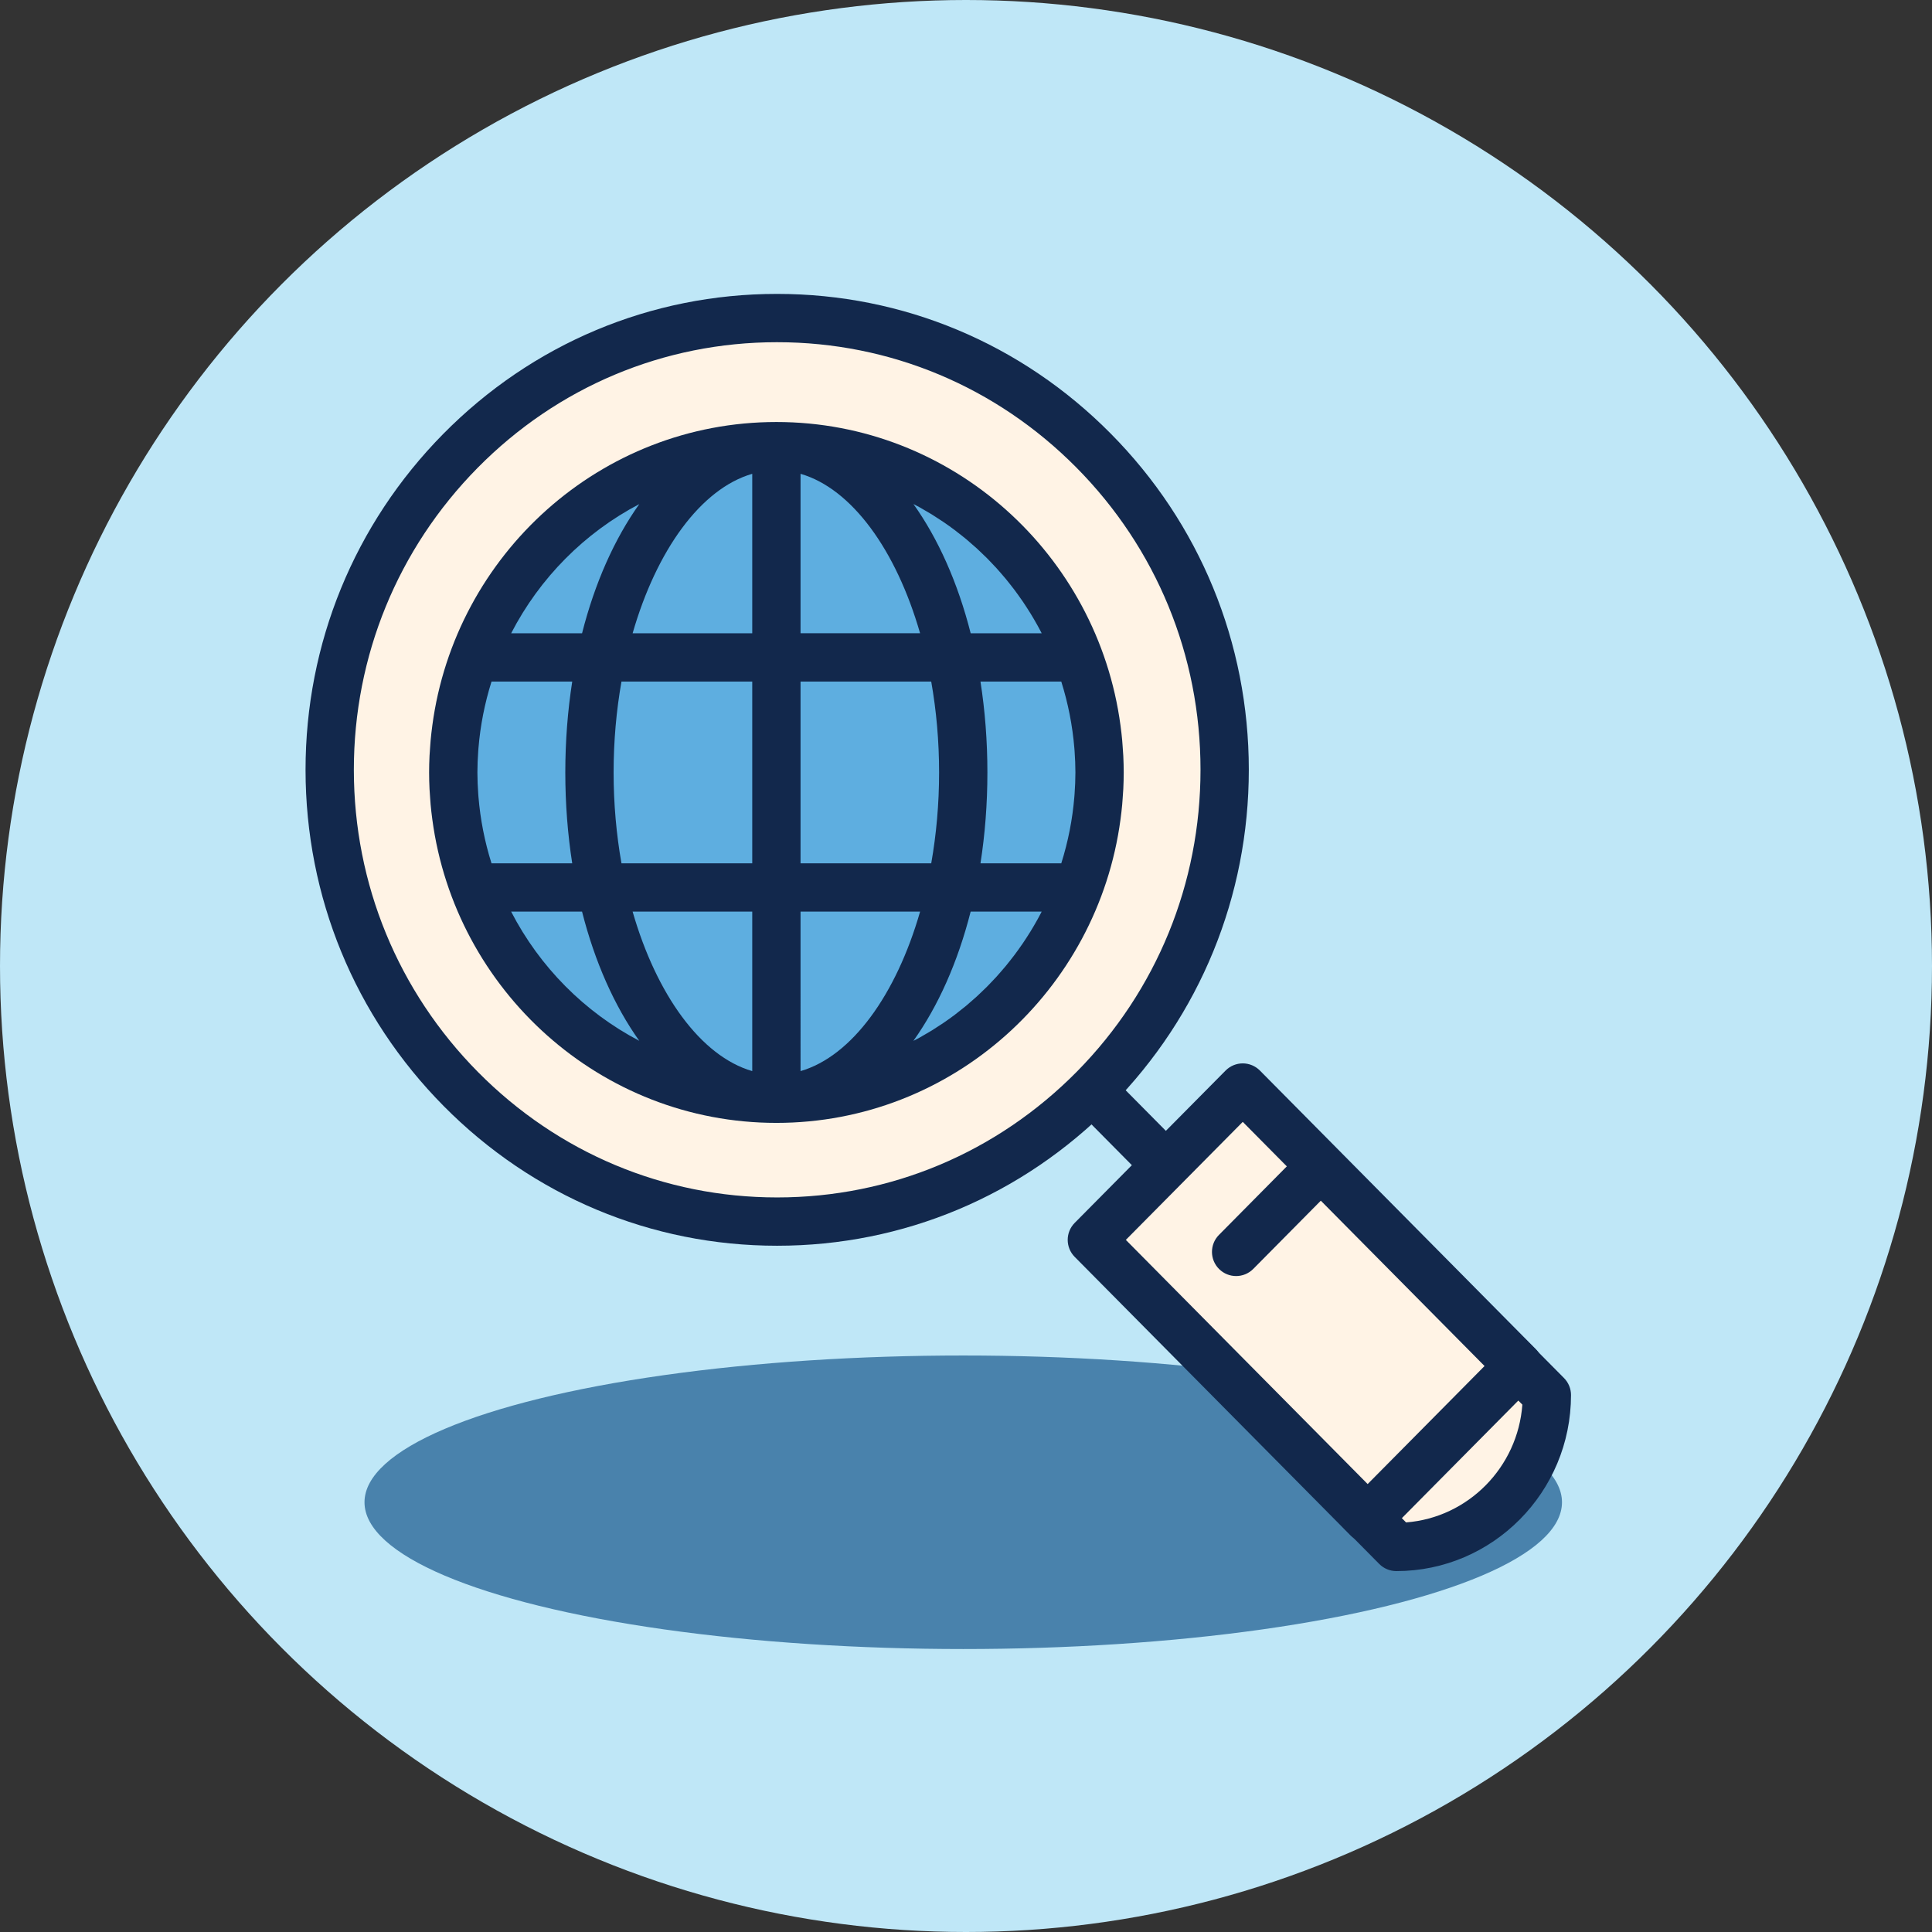 <?xml version="1.0" encoding="utf-8"?>
<!-- Generator: Adobe Illustrator 23.0.1, SVG Export Plug-In . SVG Version: 6.00 Build 0)  -->
<svg version="1.1" id="Layer_1" xmlns="http://www.w3.org/2000/svg" xmlns:xlink="http://www.w3.org/1999/xlink" x="0px" y="0px"
	 width="200px" height="200px" viewBox="0 0 200 200" enable-background="new 0 0 200 200" xml:space="preserve">
<rect x="0" y="0" width="200" height="200" fill="#333333" stroke="none"/>
<circle fill="#BFE7F7" cx="100" cy="100" r="100"/>
<ellipse fill="#4982AC" cx="99.715" cy="155.514" rx="61.982" ry="15.193"/>
<circle fill="#FFF3E5" cx="80.367" cy="79.964" r="46.105"/>
<circle fill="#5EAEE0" cx="80.453" cy="79.964" r="32.818"/>
<path fill="#FFF3E5" d="M113.826,127.548l15.386-14.396l30.918,30.362c0.356,8.587-4.868,17.396-15.577,16.624L113.826,127.548z"/>
<g>
	<path fill="#12284C" d="M116,84.78c0.065-0.489,0.123-0.98,0.168-1.475c0.019-0.205,0.031-0.41,0.046-0.614
		c0.025-0.337,0.053-0.672,0.069-1.011c0.028-0.571,0.043-1.143,0.043-1.716c0-0.572-0.016-1.144-0.043-1.714
		c-0.016-0.343-0.044-0.682-0.07-1.022c-0.015-0.2-0.027-0.401-0.045-0.601c-0.045-0.5-0.104-0.995-0.169-1.489
		c-0.002-0.012-0.003-0.024-0.005-0.036c-2.363-17.712-17.431-31.416-35.622-31.416c-18.189,0-33.257,13.705-35.619,31.417
		c-0.001,0.012-0.003,0.024-0.004,0.036c-0.065,0.493-0.124,0.988-0.169,1.487c-0.019,0.202-0.03,0.404-0.046,0.606
		c-0.025,0.339-0.054,0.677-0.07,1.018c-0.027,0.571-0.043,1.142-0.043,1.714s0.016,1.143,0.043,1.714
		c0.016,0.336,0.044,0.669,0.068,1.003c0.016,0.208,0.028,0.415,0.047,0.623c0.044,0.489,0.102,0.973,0.166,1.456
		c0.003,0.024,0.006,0.048,0.009,0.072c2.366,17.708,17.431,31.409,35.618,31.409c18.188,0,33.256-13.701,35.621-31.41
		C115.995,84.815,115.997,84.797,116,84.78z M107.417,95.155c-0.125,0.226-0.253,0.45-0.383,0.672
		c-0.118,0.201-0.236,0.401-0.358,0.599c-0.135,0.219-0.274,0.436-0.414,0.652c-0.126,0.194-0.253,0.389-0.384,0.58
		c-0.145,0.213-0.294,0.422-0.444,0.631c-0.135,0.188-0.269,0.375-0.408,0.56c-0.155,0.206-0.315,0.409-0.475,0.611
		c-0.142,0.18-0.284,0.361-0.43,0.537c-0.166,0.2-0.336,0.395-0.506,0.59c-0.149,0.172-0.297,0.345-0.45,0.513
		c-0.177,0.195-0.36,0.384-0.542,0.574c-0.154,0.161-0.306,0.324-0.463,0.482c-0.191,0.191-0.388,0.376-0.583,0.562
		c-0.156,0.149-0.31,0.301-0.47,0.447c-0.209,0.191-0.425,0.374-0.639,0.56c-0.153,0.133-0.303,0.269-0.459,0.399
		c-0.26,0.216-0.526,0.423-0.793,0.63c-0.117,0.091-0.23,0.187-0.349,0.276c-0.385,0.291-0.777,0.572-1.175,0.845
		c-0.143,0.098-0.29,0.188-0.434,0.284c-0.262,0.173-0.523,0.347-0.79,0.512c-0.177,0.109-0.36,0.211-0.539,0.317
		c-0.24,0.142-0.479,0.285-0.723,0.421c-0.192,0.107-0.389,0.206-0.584,0.308c-0.022,0.011-0.044,0.023-0.066,0.034
		c2.559-3.589,4.599-8.151,5.927-13.382h7.352c-0.029,0.056-0.057,0.114-0.086,0.17C107.64,94.745,107.53,94.951,107.417,95.155z
		 M49.531,82.494c-0.009-0.11-0.017-0.22-0.025-0.33c-0.052-0.732-0.085-1.465-0.085-2.199c0-0.735,0.032-1.469,0.085-2.202
		c0.008-0.109,0.016-0.217,0.025-0.326c0.191-2.317,0.64-4.62,1.352-6.882h8.354c-0.466,2.992-0.717,6.143-0.717,9.41
		c0,3.265,0.25,6.414,0.716,9.404H50.88C50.169,87.109,49.722,84.809,49.531,82.494z M63.52,79.965c0-3.263,0.288-6.426,0.815-9.41
		h13.537v18.814H64.334C63.808,86.386,63.52,83.225,63.52,79.965z M95.204,52.519c0.248,0.137,0.49,0.283,0.734,0.427
		c0.176,0.104,0.355,0.204,0.528,0.311c0.266,0.164,0.526,0.338,0.786,0.51c0.146,0.096,0.295,0.188,0.44,0.287
		c0.398,0.273,0.79,0.554,1.175,0.845c0.111,0.084,0.218,0.174,0.328,0.259c0.274,0.213,0.548,0.425,0.814,0.647
		c0.154,0.128,0.302,0.263,0.454,0.394c0.216,0.186,0.433,0.371,0.644,0.563c0.16,0.146,0.314,0.298,0.471,0.448
		c0.195,0.186,0.392,0.37,0.583,0.561c0.157,0.158,0.309,0.321,0.463,0.482c0.182,0.19,0.365,0.379,0.542,0.574
		c0.153,0.168,0.3,0.341,0.449,0.512c0.17,0.196,0.342,0.392,0.507,0.592c0.146,0.177,0.287,0.357,0.429,0.537
		c0.16,0.202,0.32,0.405,0.476,0.611c0.138,0.184,0.272,0.371,0.407,0.559c0.151,0.209,0.3,0.419,0.446,0.633
		c0.13,0.191,0.257,0.385,0.383,0.58c0.14,0.216,0.279,0.432,0.414,0.652c0.122,0.198,0.24,0.398,0.358,0.599
		c0.13,0.223,0.259,0.447,0.384,0.673c0.113,0.203,0.222,0.409,0.33,0.615c0.029,0.054,0.055,0.11,0.084,0.165h-7.35
		c-1.328-5.229-3.367-9.79-5.925-13.377c0.023,0.012,0.047,0.024,0.07,0.036C94.819,52.315,95.014,52.414,95.204,52.519z
		 M97.215,79.965c0,3.26-0.288,6.422-0.813,9.404H82.872V70.555H96.4C96.927,73.539,97.215,76.702,97.215,79.965z M95.249,94.369
		c-2.478,8.608-7.062,14.969-12.377,16.511V94.369H95.249z M82.872,65.555V49.048c5.314,1.542,9.897,7.901,12.375,16.506H82.872z
		 M77.872,49.048v16.507H65.489C67.969,56.948,72.555,50.59,77.872,49.048z M77.872,94.369v16.511
		c-5.318-1.542-9.905-7.903-12.385-16.511H77.872z M111.241,82.167c-0.008,0.109-0.016,0.219-0.025,0.328
		c-0.191,2.317-0.64,4.617-1.352,6.875h-8.365c0.466-2.99,0.716-6.139,0.716-9.404c0-3.267-0.25-6.418-0.717-9.41h8.365
		c0.712,2.261,1.161,4.564,1.353,6.881c0.009,0.109,0.017,0.218,0.025,0.327c0.052,0.733,0.085,1.467,0.085,2.202
		S111.293,81.434,111.241,82.167z M66.178,52.184c-2.557,3.587-4.596,8.145-5.923,13.371h-7.339
		C55.866,59.836,60.511,55.152,66.178,52.184z M52.912,94.369h7.341c1.328,5.228,3.366,9.788,5.925,13.376
		C60.51,104.775,55.863,100.089,52.912,94.369z"/>
	<g>
		<path fill="none" stroke="#12284C" stroke-width="5" stroke-linecap="round" stroke-linejoin="round" d="M109.049,108.564"/>
	</g>
	<path fill="#12284C" d="M80.432,128.958c-13.011,0-25.258-5.129-34.487-14.445c-9.226-9.313-14.31-21.677-14.315-34.812
		c-0.003-13.094,5.052-25.439,14.234-34.762c9.229-9.36,21.501-14.514,34.556-14.514c0.015,0,0.025,0,0.039,0
		c13.019,0,25.272,5.127,34.504,14.44c9.229,9.304,14.313,21.669,14.313,34.817c0,13.1-5.052,25.441-14.225,34.75
		c-9.248,9.368-21.533,14.526-34.593,14.526C80.45,128.958,80.441,128.958,80.432,128.958z M80.422,35.425
		c-11.708,0-22.715,4.625-30.997,13.024C41.171,56.828,36.627,67.927,36.63,79.7c0.005,11.809,4.575,22.922,12.868,31.294
		c8.282,8.36,19.269,12.964,30.936,12.964c0.008,0,0.015,0,0.023,0c11.714,0,22.735-4.63,31.034-13.037
		c8.244-8.367,12.785-19.461,12.785-31.24c0-11.819-4.568-22.934-12.863-31.296c0,0,0,0,0,0c-8.286-8.358-19.279-12.96-30.955-12.96
		C80.445,35.425,80.434,35.425,80.422,35.425z"/>
	<path fill="#12284C" d="M141.579,159.682L141.579,159.682c-0.667,0-1.307-0.267-1.776-0.741l-28.551-28.829
		c-0.965-0.975-0.965-2.544,0-3.519l15.621-15.77c0.469-0.474,1.109-0.741,1.776-0.741l0,0c0.667,0,1.307,0.267,1.776,0.741
		l28.55,28.827c0.965,0.975,0.965,2.544,0,3.519l-15.62,15.771C142.886,159.416,142.246,159.682,141.579,159.682z M116.547,128.353
		l25.032,25.276l12.102-12.219l-25.031-25.274L116.547,128.353z"/>
	<path fill="#12284C" d="M127.963,132.097c-0.636,0-1.271-0.241-1.759-0.723c-0.981-0.972-0.989-2.555-0.018-3.536l6.983-7.054
		c0.973-0.98,2.554-0.989,3.536-0.018c0.981,0.972,0.989,2.555,0.018,3.536l-6.983,7.054
		C129.251,131.849,128.607,132.097,127.963,132.097z"/>
	<path fill="#12284C" d="M144.553,162.639c-0.667,0-1.306-0.266-1.775-0.74l-0.463-0.467c-1.094-1.103-2.187-2.206-3.277-3.311
		c-0.97-0.982-0.959-2.565,0.023-3.535c0.983-0.97,2.565-0.96,3.535,0.023c0.985,0.998,1.973,1.994,2.96,2.991
		c6.421-0.497,11.56-5.7,12.038-12.194c-0.994-1.004-1.987-2.006-2.979-3.003c-0.973-0.979-0.968-2.562,0.011-3.536
		c0.981-0.973,2.562-0.968,3.536,0.011c1.246,1.254,2.495,2.515,3.745,3.778c0.463,0.468,0.723,1.1,0.723,1.758
		C162.63,154.461,154.52,162.636,144.553,162.639C144.553,162.639,144.553,162.639,144.553,162.639z"/>
	<g>
		<path fill="#12284C" d="M119.832,122.253c-0.644,0-1.288-0.247-1.776-0.741l-6.537-6.601c-0.972-0.981-0.964-2.564,0.017-3.536
			c0.981-0.971,2.564-0.964,3.536,0.017l6.537,6.601c0.972,0.981,0.964,2.564-0.017,3.536
			C121.104,122.012,120.468,122.253,119.832,122.253z"/>
	</g>
</g>
</svg>
